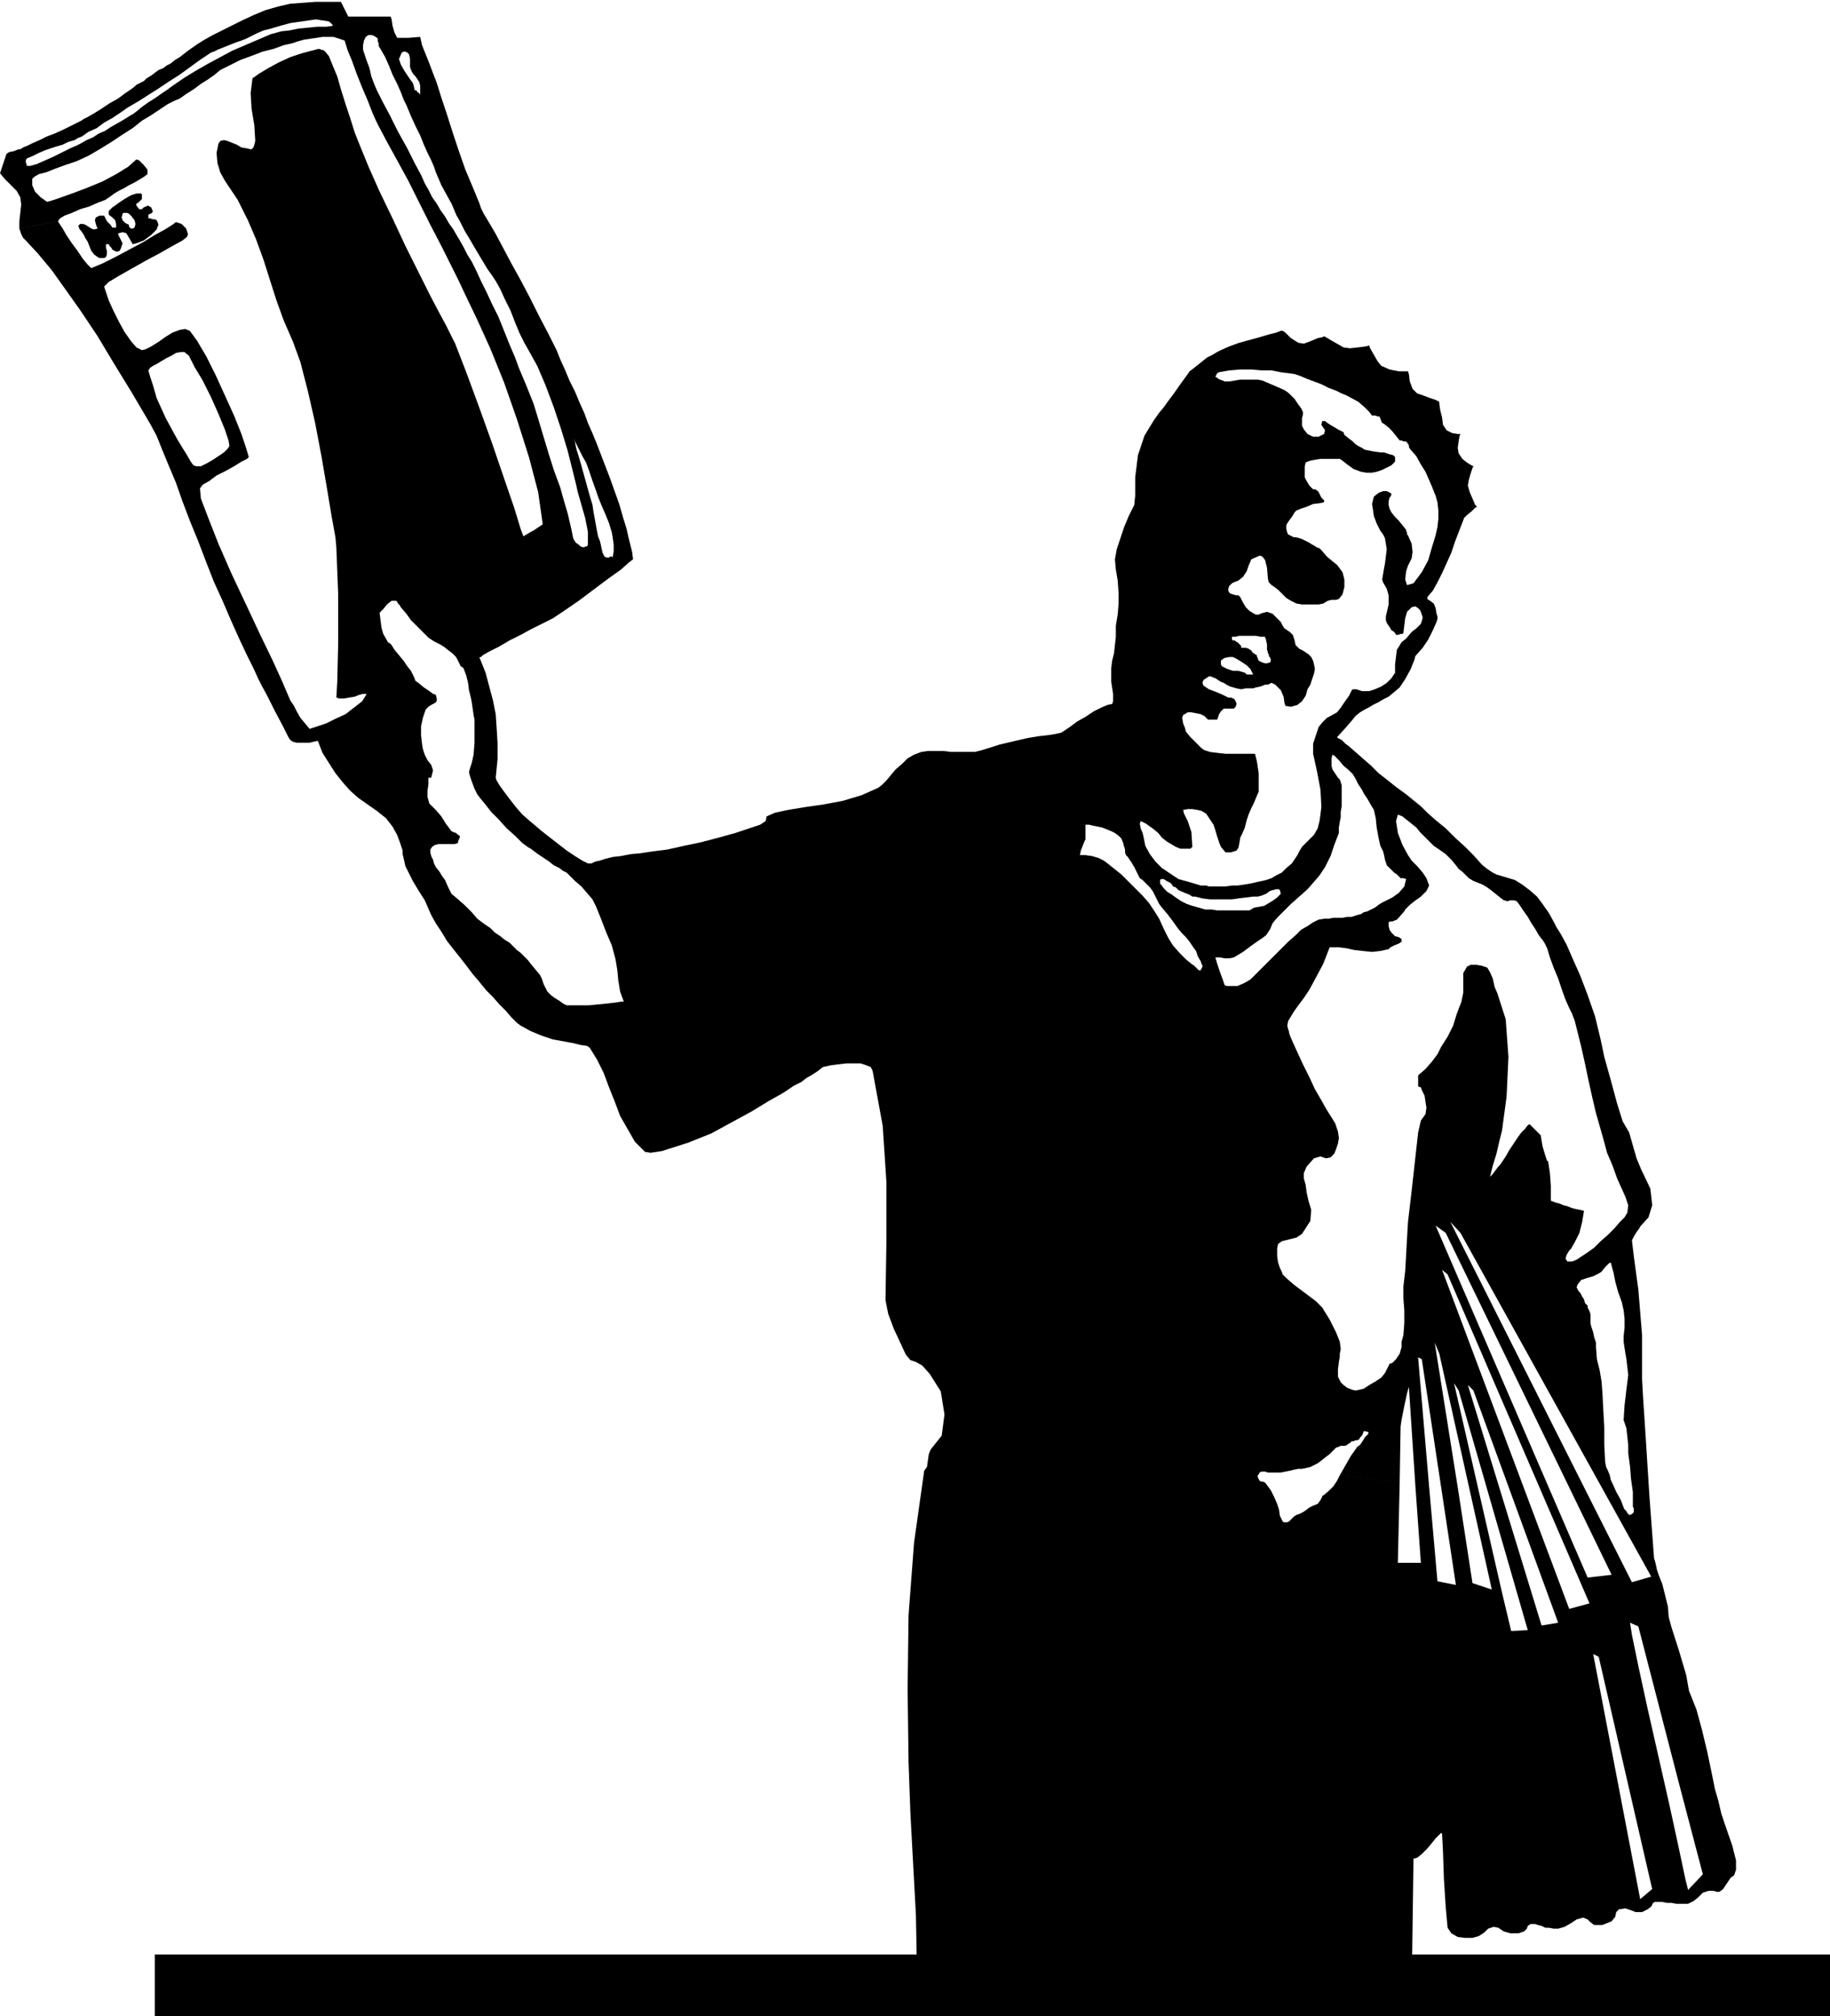 <svg xmlns="http://www.w3.org/2000/svg" width="1.986in" height="2.188in" fill-rule="evenodd" stroke-linecap="round" preserveAspectRatio="none" viewBox="0 0 1986 2188"><style>.pen1{stroke:none}.brush2{fill:#000}</style><path d="m163 460-20-34-19-31-18-30-18-27-17-24-15-21-15-18-13-14-3-3-2-4-1-3-1-3 42-8 1 2 4 6 4 7 6 9 6 8 6 9 5 6 4 4 12-5 14-7 15-8 15-8 13-8 11-6 8-5 4-3 6 2 5 5 2 6-1 3-5 4-11 6-14 8-15 8-16 9-14 8-10 6-5 5 2 6 3 9 5 11 6 12 6 11 7 10 6 7 6 3 4-1 6-3 8-5 7-5 8-5 8-3 6-1 5 2 8 11 10 17 10 20 10 22 10 22 8 20 5 15 3 10-2 2-6 3-8 5-9 5-10 5-8 6-7 4-3 4 1 11 8 21 11 28 14 32 16 34 15 32 14 29 10 22 3 7 3 7 3 7 4 6 3 6 4 7 5 6 5 6 3-1 6-2 9-3 10-5 11-5 9-7 9-7 5-8h-4l-4 1-5 2-6 1-6 1h-5l-3-1 1-17 1-42v-53l-2-51-1-11-4-22-5-30-6-35-7-37-8-35-8-31-8-22-10-23-8-22-7-22-7-22-8-22-9-21-11-22-14-21-5-9-3-10-1-11 2-10 2-3 4-1 4 1 5 2 5 2 5 3 6 1 4 1h1l2-2 1-3 1-4-1-17-3-18-1-17 2-16 7-5 10-6 11-6 13-6 12-4 11-3 8-2 6 2 5 6 4 10 5 12 4 14 5 16 5 15 5 16 6 15 9 22 12 27 14 29 14 30 14 28 13 26 10 19 7 13 10 20 12 31 14 38 14 39 13 38 11 32 7 23 3 8 5-3 7-4 6-4 3-2-5-35-10-38-13-41-14-40-15-37-15-33-12-25-8-17-8-16-10-20-12-23-12-24-12-24-12-22-11-20-9-17-3-6-4-9-5-13-6-14-6-15-5-14-5-12-3-10-6-2-6-2h-12l-6 1-7 1-7 1-7 2-6 2-9 2-11 4-12 3-13 5-11 4-10 5-8 4-4 2-6 5-7 5-8 5-8 6-8 5-7 5-5 2-8 4-9 6-9 6-10 6-10 8-11 7-12 8-13 8-12 7-13 6-12 4-11 4-10 4-8 2-5 3-2 2v7l3 7 6 6 7 5 4-1 9-3 14-5 16-6 17-7 15-8 13-8 9-8 3 1 5 5 4 5v5l-4 3-5 3-5 3-6 3-5 3-6 3-5 3-4 3-6 4-8 3-9 4-10 3-9 4-8 3-5 3-2 3-42 8v-8l1-9 1-9-1-8-4-7-6-6-7-7-5-6 7-21 3-2 5-1 5-2h2l3-2 5-2 6-3 7-3 8-4 8-3 9-4 8-4 5 15-7 2-6 3-7 2-6 2-6 2-7 3-6 3-7 3-1 2v2l1 3v1h4l7-2 9-4 9-4 10-5 8-4 7-3 4-2 7-4 7-3 6-4 7-3 6-4 7-4 7-4 8-5 2-1 4-3 6-5 7-5 8-5 7-5 6-4 4-3 13-9 13-8 14-8 13-7 13-7 14-6 14-6 14-6 4-1 7-2 9-1 10-2 10-1 10-1h10l7-1v-1l-1-1-2-2-2-1-7-1-6-1-7 1-7 1-14 2-11 3-10 3-8 2-7 3-6 3-6 3-5 2-3 1-3 1-5 2-5 2-5 2-5 2-4 2-3 1-12 8-11 8-11 8-11 7-12 8-11 7-11 7-12 7-7 5-9 6-9 5-8 6-9 4-7 5-5 2-3 2-5-15 4-2 4-2 4-2 3-2 4-2 7-4 8-5 9-6 9-5 8-6 6-4 4-3 2-2 4-2 4-2 3-3 5-3 4-3 4-3 5-2 4-3 4-2 5-4 5-3 9-7 10-7 8-5 9-5 8-4 8-4 8-4 8-4 13-6 12-5 14-4 13-3 14-1 13-1h28l8 16h46l1 3 1 7 2 7 3 6h13v18l-2-2-2-1h-2l-2 1-3 7 2 6 4 7 4 6 2 3 3 4 1 3 1 5h2l1 2 2 1 1 2V93l-1-4-2-3-2-3-2-2-2-3-2-5v-9l-1-5V41l12-1 2 9 4 10 4 10 3 8 5 13 5 16 6 18 6 19 7 21 7 20 8 19 7 17-27 8-3-7-5-9-6-11-6-14-2-6-3-7-4-8-4-9-4-10-5-10-5-11-5-12-3-6-3-8-4-9-5-10-4-10-4-9-4-7-3-5v-3l-1-2v-3l-1-1-3-2-3-1h-3l-3 2-2 4-1 5v5l1 3 3 9 3 8 2 9 3 8 3 7 6 12 8 15 9 18 10 18 8 16 7 13 4 9 4 7 4 8 5 7 4 7 5 7 4 7 5 7 4 7 3 5 4 7 4 8 5 8 5 10 5 11 6 12 6 13 7 14 6 15 6 15 6 14 4 11 8 19 8 20 4 13 6 20 6 20 6 19 7 19 3 11 5 17 4 17 2 10 1 2 2 3 3 2 2 2 3 1 3-1h1l1-2v-14l-3-15-4-14-4-14-2-9-4-16-5-20-7-23-8-24-9-24-9-21-10-18-4-7-5-10-5-12-5-13-6-12-5-11-5-9-4-6-5-7-6-10-6-10-7-12-6-10-5-10-4-7-2-5 27-8 2 6 3 6 3 5 3 5 7 12 8 15 9 17 10 18 10 19 10 20 10 19 9 18 4 10 5 11 5 12 6 12 5 12 5 11 4 11 4 9 5 12 5 13 5 13 5 13 5 14 5 14 4 14 4 13-16 4-3-10-4-10-4-9-4-10-2-6-4-11-4-12-3-8-4-7-4-8-4-8-1-4 1 5 1 5 1 4 1 3 3 10 5 18 5 18 3 10 1 7 2 11 2 11 1 5 2 5 1 4 1 5 1 4 1 2 1 2 2 1h3l1-1h2l1 1v-1l1-6v-7l-1-7-1-6 16-4 2 9 2 8 2 8 1 8-4 3-9 8-14 10-16 12-16 12-16 11-12 8-8 4-6 3-10 5-11 6-12 6-12 7-10 5-7 4-2 2-6 1-6 4-5 4-2 3-3-2-4-8-6-13-8-15-10-15-11-15-14-13-16-9-9 2-8 10-6 15-2 18 3 10 6 12 8 12 9 12 8 11 7 10 4 6 1 3-11 5-16 7-17 8-19 8-17 8-14 6-10 4-3 2-5 1-4 1h-14l-4-1-3-2-2-3-6-12-9-17-8-16-6-11-4-8-5-11-7-14-8-17-9-20-9-21-10-22-9-23-8-21-9-22-8-21-7-20-8-19-7-17-6-15-7-13 7-28 5 11 5 11 6 11 6 11 6 10 5 8 4 7 3 4 3 1h5l6-3 7-4 6-4 6-4 4-4 2-3-1-6-4-12-7-17-8-18-9-18-9-15-6-12-5-4h-4l-5 1-5 3-6 3-5 3-5 3-4 2-3 2-2 3 2 7 3 9 4 14-7 28zm5 1728v-67h1818v67H168z" class="pen1 brush2"/><path d="m1792 1711-207-373-11-12 197 391-22-8-180-371-11-8 165 382 2 28-154-357-6-5 138 368-12 15-92-252-6-6 80 261-15 5-75-260-5-8 52 227-11-3-57-256-5-12 25 157h-18l-21-139-4-2 12 141-15-2-7-107-2 7-3 14-3 15-1 7-1 61-65-8 4-7 4-7 4-7 5-7 2-3 3-2 2-3 2-3 1-2 2-2 2-2v-2l-5-1-1 3-1 2-2 2-1 2-2 1h-2l-2 1h-2l-1 1-1 1-2 1-1 1-2 1h-5l-2 1-3 1-2 2-1 1-4 4-4 3-5 4-4 3-4 2-4 2-4 1-5 1h-4l-5 1-4 1-5 1-5 1h-14l-3-1h-4l-2 1-1 2-1 1v2l1 2 1 2 2 1h2l2 1 3 4 3 4 2 4 2 4 3 7 2 6 1 7 3 6 1 1h4l2-1 1-1 2-2 1-1 1-1 3-2 3-1 4-2 3-2 4-3 4-2 5-2 3-4 1-2 1-2v-1h1l6-5 5-5 4-6 3-6 65 8-2 87h25l-6-84 15 2 9 102 20 4-16-106h18l16 104 21 7 11 3 10 42 18-1 15-5 18-3 12-15 22-6-2-28 26-3 22 8 21-6 8-2 4 10 3 12 3 12 1 12 3 11 8 25 8 27 3 17 8 20 6 22 6 25 5 24-36 9-44-170-9-4 2 13 7 34 10 46 12 53 12 53 10 46 7 33 3 12-39-1-58-252-6-3 51 266 13-11 39 1 16-17-26-99 36-9 3 15 4 14 3 13 4 12 8 23 4 16v10l-2 6-4 3-4 6-4 6-4 3h-3l-3-1h-6l-6 2-5 5-5 4-6 3h-13l-5-1h-5l-5-1h-8l-2 1-2 4-4 3-6 3h-7l-5-2-6-2-7 1-3 3-1 5-4 5-10 4h-9l-4-3-3-3-5-2-7 2-6 4-7 4-7 2h-5l-5-1h-4l-4-2-4-1-3-1h-5l-3 2-1 3-3 3-6 2h-9l-7-2-6-4-5-1-6 2-4 4-6 4-7 2h-8l-8-1-7-4-4-6-2-22-2-31-1-30-1-19-1-1-2 2-4 4-4 5-5 6-6 6-5 4-4 1-2 145-31 1h-35l-39-1h-42l-44-2-45-2-45-2-44-2-42-3-40-2-36-3-31-3-26-3-20-2-13-3-4-2-1-55-3-55-3-56-2-55-1-79 1-80 6-79 11-78 3-4 1-7 1-7 2-5 12-15 3-23-4-25-12-19-8-9-7-4-6-2-5-6-6-13-7-15-6-16-3-15 1-65v-63l-4-61-11-60-2-4-5-2-6-2h-15l-9 1-8 1-9 2-5 4-6 4-7 4-5 4-8 4-12 8-16 9-18 11-22 12-22 12-25 10-25 8-3 1-6 1-7 1-6-1-11-11-8-14-8-14-6-16-6-15-6-16-7-14-8-13-3-2-7-1-8-2-11-2-11-2-12-4-12-5-11-6-4-3-6-6-6-7-7-7-7-8-7-7-5-6-4-5-6-7-6-8-7-9-8-10-7-9-6-10-6-9-5-9-7-16-7-11-6-10-8-16-2-9-1-4v-4l-3-9-3-8-5-9-7-9-10-8-10-7-10-7-9-8-8-9-8-10-7-11-7-11-5-13 2-3 7-6 10-7 12-8 12-8 10-7 7-4 3-2 15-36-14-21-3-9-2-20 1-23 11-18 8-3 10 2 11 7 11 9 10 10 9 9 7 9 4 5 4 4 4 5 6 4 5 4 5 5 5 4 4 5 2 4 6 15 4 15 4 15 3 15-23 6-1-5-1-7-1-7-1-5-2-8-1-8-2-8-3-8-2-4-3-4-3-4-4-4-4-3-5-4-5-3-6-3-3-2-3-2-3-3-3-3-7-7-6-6-5-7-6-7-1-2-2-2-1-2-1-1h-5l-5 4-4 5-4 4 1 8 1 8 2 7 4 7 1 2 2 1 1 1 1 1 3 5 5 6 5 6 2 3 2 3 4 5 3 6 2 5 3 2 6 5 6 4 4 3 3 1 1 4v3l-2 2-4 2-3 2-2 2-1 1-3 9-2 9v10l1 9 1 6 2 6 3 6 4 5 1 3 1 3-1 4-1 4h-3v7l-1 7v7l2 7 7 7 6 7 5 8 6 8 2 1 3 1 2 2 2 1v2l-1 2-1 3v1l-4 1h-17l-4 1-3 2-2 3v3l1 4 2 4 1 4 2 4 4 5 3 5 3 4 3 7 2 4 2 4 6 5 8 7 8 8 6 7 4 3 4 3 6 4 5 5 6 4 5 4 5 3 3 3 1 1 4 4 4 3 4 4 4 4 3 4 5 6 5 6 2 4 2 6 2 4 2 4 4 4 4 3 5 3 4 3 4 2h24l10-1 10-1 9-1 6-1h3l-4-11-2-12-1-11-2-12-4-15-6-14-5-13-6-15-4-8-6-7-6-7-7-6-3-3-3-3-3-3-4-2-4-3-6-3-5-4-6-4-6-4-4-3-4-3-2-1-7-5-8-8-9-8-9-10-8-8-7-9-5-6-3-4-3-6-3-8-2-6-1-4 1-4 2-6 2-9 1-13v-25l23-6 1 15 1 16v18l-2 20 1 3 3 5 5 7 6 8 7 9 7 8 8 7 6 5 7 6 9 7 9 7 9 7 9 6 8 5 6 3h4l4-2 5-1 6-2 8-2 9-1 10-2 11-1 13-2 16-2 18-4 19-4 19-5 18-5 15-5 12-4 6-4 1-5 9-4 14-3 18-3 21-3 21-4 20-6 18-8 4-3 5-5 5-6 5-6 7-6 6-6 7-4 8-3 7-1h17l8 1h26l8-2 19-6 17-4 13-3 12-2 9-1 7-1 5-1 4-1 3-2 6-4 8-6 9-5 9-6 8-4 7-3 5-1 1-3v-8l-2-13v-15l1-8 2-8 1-9 1-9v-12l2-12 1-12v-11l-1-14-2-12-1-11 2-11 4-12 4-12 5-12 6-12 1-10v-20l3-24 7-21 6-10 5-8 5-7 5-6 5-7 6-8 7-10 8-11 2-3 4-3 5-4 5-4 5-4 6-3 5-3 4-2 9-4 11-4 11-3 11-3 10-3 8-2 5-2h2l3 2 6 6 8 5 6 1 8-3 7-3 5-1 2-1 2 1 5 3 7 4 7 4 7 1 9-1 8-1 4-1 1 3 4 7 4 7 4 5 9 4 10 2h10l1 3 1 8 3 8 5 5 6 2 8 3 6 2 4 2v2l1 7 2 8 1 8 4 6 6 3 6 1h3l-1 2-1 6-1 7 1 6 4 6 5 4 5 3 2 1-1 2-2 6-2 7-1 6 2 7 3 7 3 7 2 2-2 1-4 4-5 4-3 3-5 13-5 13-4 12-5 11-5 11-5 10-5 9-6 7v2l3 2 4 3 2 5 1 6 1 3v3l-1 3-4 9-5 10-6 9-8 9-1 4-4 10-6 11-6 9-5-16v-9l1-8 1-8 2-3 3-5 5-4 5-6 2-2 4-3 3-3 2-2 1-3 1-4-1-3-1-3-1-2-2-2-3-2-4 1-5 5-2 7-1 8-1 8-1 1h-2l-3 1h-2l-1-2-2-2-2-1-1-2-2-3-2-3-1-3v-4l3-13v-10l-2-7-4-7-1-3 1-6 1-6 1-5 1-8 1-8-1-6-1-6-2-4-3-4-2-4-2-4-3-8-1-7-1-6 2-8 5-4 5-2h4l4 2 1 1v1l-1 2-1 1-1 4v4l1 4 2 4 4 5 4 4 4 5 4 5v1l1 2v2l1 1 4 9 1 9-1 7-4 8-2 6-1 9 2 6 7-2 9-12 7-13 4-14 4-13 2-9 1-9v-9l-1-9-2-7-2-5-2-5-3-7-4-9-5-8-5-9-7-8-1-2v-2l-1-1-1-2-2-1h-2l-2-1h-2l-4-5-4-5-4-4-5-4-2-1-1-2-1-3-1-2h-2l-2-1h-4l-3-4-5-5-7-6-13-7-5-2-6-3-8-3-8-4-8-3-8-3-7-3-6-2-7-1-8-1-10-2h-11l-11-1h-12l-12 1-11 2-2 1-1 2-1 2 2 1 1 1 2 1 3 1 2 1h5l6-1 6-1h19l5 1 7 3 7 3 7 3 4 2 4 3 3 3 3 3 2 3 2 3 3 4 2 4v3l-1 4v8l2 4 4 5 6 3h6l6-3 1-4-2-3-2-3 1-4h3l4 3 5 3 5 3 4 2 2 1 1 3 5 4 4 3 3 3 3 2 4 2 3 2 5 1 5 1 7 1h4l6 2 4 1 2 2v5l-4 4-6 3-4 2-6 2-5 1h-6l-6-1-8-3-7-5-5-4-3-2h-21l-6 1-5 1-3 1-2 1-1 4v14-2l2 4 3 5 4 4h2l2 1 1 1 1 1 3 6 3 3v2l-4 1-8 1-7 3-6 2-5 2-2 2-3 5-3 4-2 3-1 2v4l1 4 1 2 4 2 2 1h2l4 1 3 1 4 2 4 2 3 2 2 1 3 2 3 1 2 2 6 7 6 5 5 4 6 8 2 8v8l-2 8-4 5-3 1h-5l-4 1-5 3-5 1h-18l-6-1-6-3-5-3-4-4-5-5-4-3-3-2-3-3-1-4-1-12-2-8-3-4-3-1-9 4-3 7-2 6-4 6-5 4-5 2-2 1-1 1-2 2-1 3v2l1 2 1 1 3 1 3 1h3l2 2 3 6 3 5 4 4 5 3 2 1h3l2-1 3-1 4-1 3 1 3 1 3 3 4 4 2 2 1 2 1 2 2 3 3 2 3 2 3 3 1 3 1 3 1 5 4 4 4 2 3 2 3 2 3 3 2 4 1 4 1 5-1 5-2 6-2 6-3 5-2 7-4 6-5 4-7 2-6-1-1-3-1-7-3-7-6-6-2-1-2-1-2 1-2 1h-3l-5 2-5 1-3 1h-8l-5 1-5-1-7-2-4-2-3-2-3-1-3-2 4-15 6 3 6 2h6l7 2 1 1 1 1h7l-3-6-4-4-6-4-5-3 1-18 1 1 2 2 1 1v2h5l3 1 3 2 2 3h1l1 1 2 1v1l2 5 4 2 4 1 4-1 1-1v-3l-1-2-1-1v-2l-1-1v-1l-1-3v-6l-1-4v-1l-1-2v-1h-5l-5-1h-18l-4 1h-4v3l1 1h2l1 1 2 1-1 18-4-2h-4l-5 1-3 2-1 1v4l1 2-4 15-3-2-3-1-2-1h-2l-3 2-3 2-1 3 1 3 6 4 8 3 7 3 6 3h3l2 1h1l2 3 1 3-1 3-2 2h-11l-3 3-2 3-1 3-1 3h-10l-2-2-2-2-2-1-2-1-5-1-5-1h-4l-5 3-1 3 1 6 2 5 1 4 5 6 7 7 5 5 3 2 6 2 8 1 9 1h32l2 8 2 13v20l-3 7-2 5-3 6-3 7-2 6-1 4-1 4-3 7-2 4-1 6-1 5-2 3-3 1-3 1h-6l-5-6-2-5-2-6-2-7-2-6-4-6-4-6-5-3-4-1-6-1h-5l-5 1 1 4 4 8 4 12 1 16-2 2h-11l-5-2-10-6-5-4-4-5-6-5-3-2-4-3-4-2-2-1-1 3 1 5 2 5 1 4 2 10 5 9 6 8 7 7 9 6 9 6 11 3 10 3-3 13h-3l-3-2-5-2-7-3-1-1-2-2-3-1-1-2-2-2-4-2-3-2h-3l-1 1v4l1 1 3 4 4 4 5 3 4 3-18 7-1-2-2-4-2-4-2-4-3-4-4-4-4-4-3-2-3-6-3-6-3-5-4-6-2-2-1-3v-3l-1-3-1-4-2-5-3-3-4-3-4-2-5-2-5-2-5-1-5-1-4-1h-4v16l-1 2-2 5-2 5-1 5h6l7 1 7 2 6 3 4 3 5 4 5 4 5 4 4 4 4 4 3 3 2 2 4 4 6 6 7 8 6 9 5 8 5 11 5 10 5 8 7 8 7 7 6 5 3 2 2 2 2 2 1 1h2l1-2 1-2v-1l-1-2-1-3-3-5-2-6-3-4-4-6-4-5-5-5-4-5-5-7-6-8-6-7-3-4 18-7 6 4 6 3 6 2 7 2 7 2h7l6 1h35l5-3 6-1 5-1 5-3 5-3 4-3 4-4-1-4-1-1h-3l-4 1-3 1-4 3-5 2-4 1h-5l-8 1-8 1-7 1h-24l-8-1-8-2 3-13 3 1h6l3 1h18l7-1h6l7-1 6-1 5-1 4-1 5-1 4-1 6-2 5-3 6-3 5-5 6-5 2-3 2-3 2-3 2-4 3-5 4-4 5-5 4-4 4-7 2-8 1-7 1-8 21 5v6l-1 5-1 6v6l-5 13-4 12-6 12-6 9-6 7-7 8-9 8-9 8-8 8-7 7-5 6-2 5-1 2-2 3-2 3-4 3-6 4-7 5-8 6-10 6-5 1h-5l-5-1h-5l2 7 3 9 3 8 2 6 2 1h12l7-3 7-4 6-6 5-5 4-4 10-10 8-8 8-8 8-7 6-6 7-4 6-4 6-3 6-1h5l5-1h10l5-1h5l6-2 4-1 3-2 4-1 4-2 4-2 4-3 3-2 4-2 8-4 7-5 6-7 2-8 22-1 3 8-3 6-6 6-7 5-5 4-3 3-2 2-1 2-8 9-5 2h-3l-1 1v4l1 4 2 3 2 2 2 2 4 1 3 2v3l-3 2-5 2-4 2-2 2-9 2-9 1-10-1-9-1-9-2-8-1h-10l-7 18-8 15-7 13-6 9-6 8-5 7-3 5-3 5-1 5 1 4 1 3v1l1 3 3 7 5 11 6 13 7 14 6 13 7 12 5 9 5 8 5 8 3 9 1 7-1 6-2 6-2 5-4 4-5 1-6-2-7 2-8 9-3 7v6l2 7 1 8 2 9 3 10-1 12-9 14-6 4-8 2-8 2-4 3-1 5v8l1 7 2 6 2 4 1 3 4 4 8 7 4 3 4 3 4 3 4 3 4 3 4 3 3 3 4 4 3 5 5 8 4 8 3 6 4 10 1 8-1 5v3l-1 6-1 8v8l3 6 3 3 4 3 5 2 4 1 5-1 4-1 3-2 3-2 7-4 6-4 4-5 4-8 1-2 3-1 2-2 2-2 4-6 2-7v-6l2-7 1-13v-14l-1-13v-13l2-17 1-18 1-18 1-17 4-34 4-36 3-27 3-13 5-7 1-7-1-6-1-7-1-2-2-4-1-3-3-1v-12l8-7 7-8 6-8 4-8 7-11 6-12 4-13 5-13 2-10v-21l4-7 4-2h6l6 1 6 2 3 5 3 7 2 9 3 7 9 28 3 41-2 43-5 37-3 12-3 13-4 13-3 12 3-3 3-4 3-4 2-2 6-9 4-7 4-6 6-9 3-4 4-4 3-4 2-1 6 6 4 4 2 2 2 12 3 10 2 6h1l2 13 1 14v16l5 2 4 1 5 2 4 1 5 2 4 1 5 1 4 1-2 12-3 12-5 10-4 7-2 2-3 5-1 4 2 3h5l5-2 3-2 3-2 18 19-6 3-7 2-6 2-4 5-1 3 1 2 1 2 2 2 2 4 2 3 1 4 3 3v2l2 4 1 3v10l1 4 2 6 1 5 2 6v5l1 13 3 12 2 12 1 13 1 19 1 18v19l1 19 1 5 2 4 2 5 1 5 2 4 4 9 5 9 3 8 1 2 2 2 1 2 2 2h1l2-1 1-1 1-1v-4l-1-2v-16l-2-14-1-13-2-15v-9l-1-9-1-9-3-9 1-16 2-17 2-16-2-17-1-6-1-6-1-7v-6l1-9v-10l-1-9-2-9-4-11-3-11-2-10-3-11-2 1-4 4-4 5-3 2-18-19 6-4 7-5 7-7 8-7 7-7 6-7 5-5 3-5 1-8-3-9-4-9-5-11-5-14-6-14-4-15-4-14-4-14-4-17-4-18-4-19-4-18-4-16-3-12-3-8-3-6-4-9-4-11-4-12-5-12-4-11-3-10-3-6-2-3-4-5-4-7-4-6-4-7-5-7-4-6-3-4-3-1h-4l-3 1-4-1-4-3-5-4-5-4-4-3-5-3-5-2-5-2-5-3-3-3-4-4-4-3-3-4-5-6-6-6-7-5-6-4-5-5-5-5-5-5-4-5-5-4-5-4-5-4-5-2-2 7 2 13 5 13 6 11 4 6 6 6 6 7 4 6-22 1-3-1h-3l-2-2-2-2-3-2-3-3-3-3-2-2-2-6-1-5-1-4-3-6-2-9-2-11-1-10-2-9-3-5-4-7-4-6-2-4-4-6-3-6-3-5-4-4-6-5-5-6-5-5-2-1-1 4v8l1 4 2 3 2 3 2 3 2 2 1 3 1 3v23l-1 6-21-5-1-19-4-21-4-18v-11l2-6 2-6 2-6 4-5 1-1 2-2 2-2 2-1 9-5 4-5 4-6 5-7 1-2 1-2 1-2 1-1h4l6 2h8l6-2 7-3 6-4 5-5 4-6 5 16-6 5-6 5-6 3-5 3-6 3-5 3-4 2-5 3-5 4-4 5-6 7-10 11 1 1 4 2 4 4 4 3 8 7 8 7 8 7 8 8 9 7 10 8 11 8 11 9 5 4 7 7 9 8 11 9 10 10 11 10 9 9 8 9 2 2 5 4 6 4 4 2 10 3 10 3 8 5 8 6 8 7 6 8 7 10 6 11 2 4 5 8 6 11 7 16 8 18 8 21 8 23 6 25 4 19 7 25 7 26 6 19 7 12 4 14 4 14 5 12 10 21 2 18-4 13-9 10-1 2-3 4-3 5-2 4 2 17 5 37 4 49v48l1 18 3 46 4 63 5 67 1 3 1 4 1 5 2 6-8 2zM133 232l-1 4 1 3 3 3 4 2v2l2 2h2l2-1 1-4-1-4-3-4-3-3-2-1h-4l-1 1-4-12 6-4 7-4 6-2h5l1 1v5l-2 2-2 2-2 1v2l3 4h3l2-2 5-2 1 1 2 1 1 2v1l1 1-1 2-2 1-2 1v4h2l3 1h2l2 1 1 2 1 3-1 2-1 3-6 6-8 6-8 3-4 1-4-7-3-5-4-1-4 1-1 1 1 2 1 2 1 2 1 2 1 2-1 3-1 3-1 2-2 1h-2l-2-1-2-1-1-2-2-2-1-2h-3v4l1 3v4l-1 3-2 1h-5l-2-1-4-3-3-4-2-5-2-5-2-3-2-4-2-3-3-4-1-3 2-2h3l3 1 3 2 3 2 3 1 4-1-1-2-1-3-1-4 1-3 2-1 2-1h5l1 2 2 4 4 4 2 3h4v-4l-1-4-3-3-4-3v-4l2-2 2-2 3-2 4-3 4 12z" class="pen1 brush2"/></svg>
